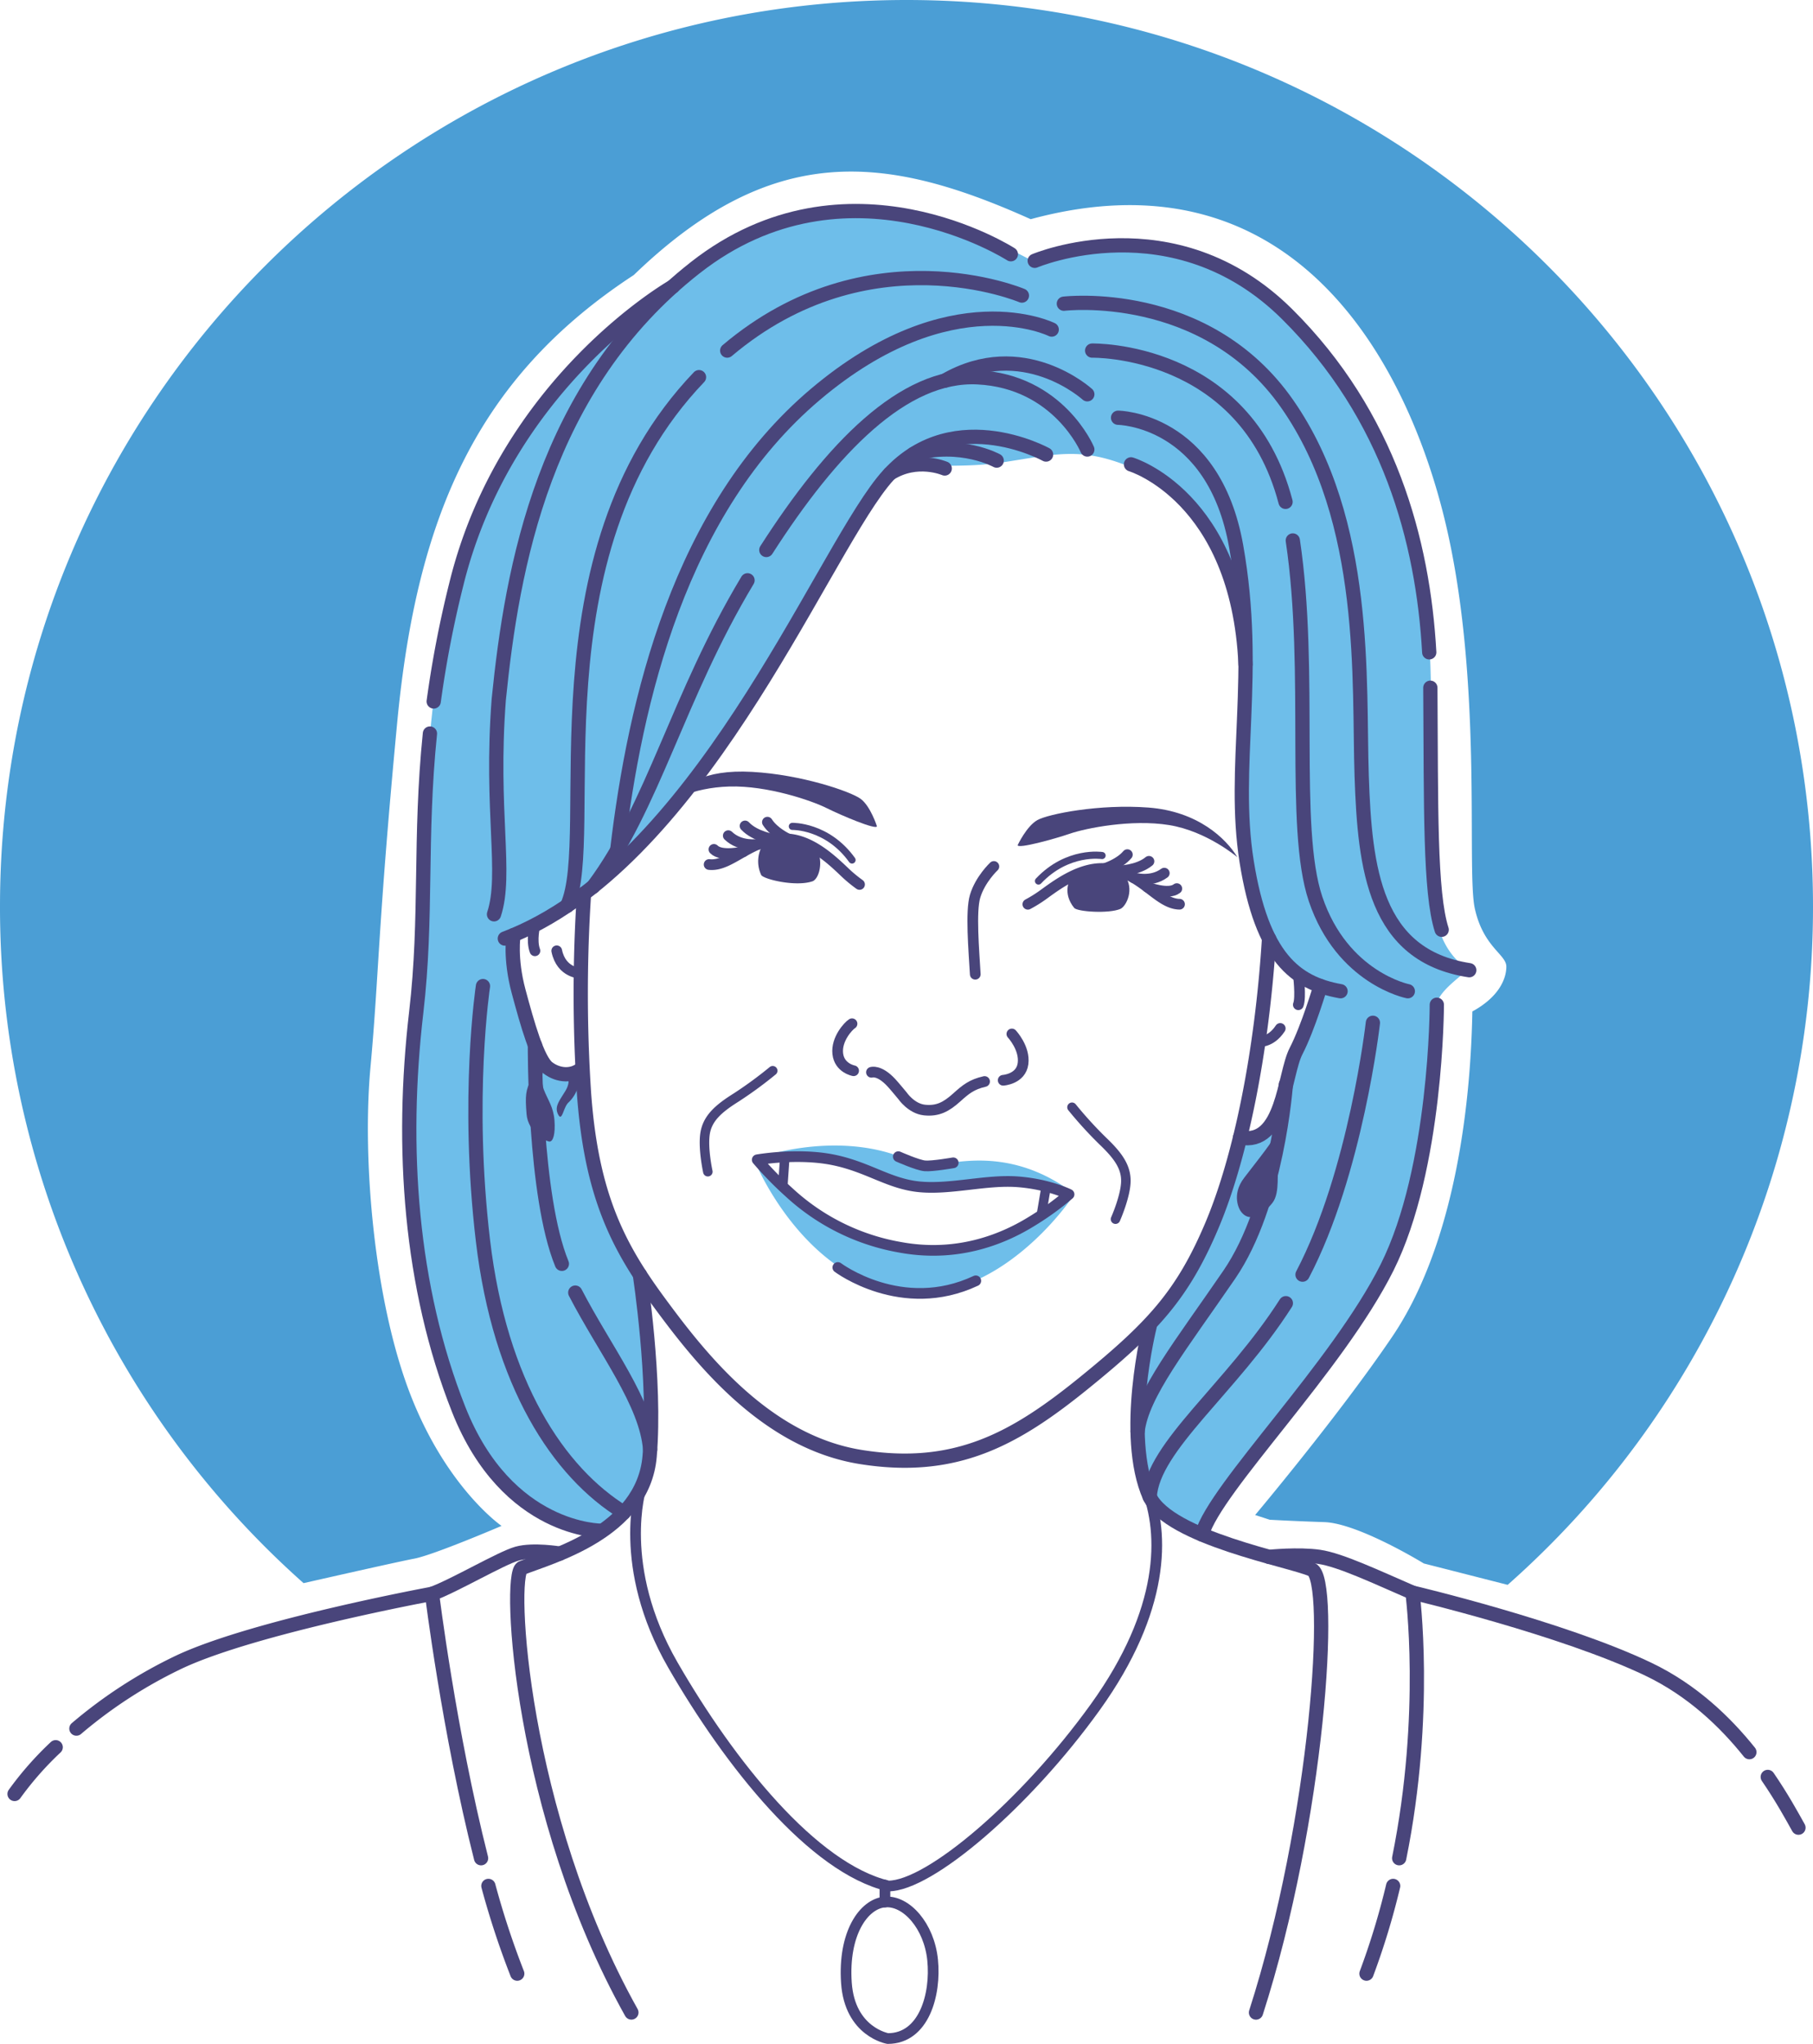 <svg xmlns="http://www.w3.org/2000/svg" viewBox="0 0 762.89 860.19"><defs><style>.cls-1{fill:#6ebeea;}.cls-2{fill:#4b9ed5;}.cls-3,.cls-5,.cls-6,.cls-7{fill:none;stroke:#49457b;stroke-linecap:round;stroke-linejoin:round;}.cls-3{stroke-width:6px;}.cls-4{fill:#49457b;}.cls-5{stroke-width:4.5px;}.cls-6{stroke-width:3px;}.cls-7{stroke-width:4px;}</style></defs><g id="Layer_2" data-name="Layer 2"><g id="Isabelle"><path class="cls-1" d="M323.06,486.11s27.58-9,53.79,0c15.15,5.27,16.34,3.91,24.34,3.06s27.58-3.57,49,11.92c-25.36-3.41-44.59-3.41-52.76-2.22s-16.68.51-22.13-1.87-19.41-8.17-30-9-25.19.85-25.19.85,20.94,31.15,60.09,35.91S450.38,505,450.38,505s-30.64,44.94-71.49,38.64-60.59-53.45-60.59-53.45A6.48,6.48,0,0,1,323.06,486.11Z"/><path class="cls-1" d="M434.38,109.77S504,78.45,555.06,147.89s46.81,120.85,47.15,168.17S597.45,394.7,617.87,408c-9.19,7.49-13.27,10.89-14.3,17.7s2.73,59.58-18,103.49-72.17,92.94-78.64,116.43c-15-4.77-26.89-12.94-27.23-37.79s4.08-49.36,4.08-49.36,27.24-25.54,37.45-77.28c19.75-4.43,19.75-29.28,23.49-37.45s12.6-29.61,12.6-29.61-27.24-5.79-32-51.41,0-75.91-3.07-102.47-17.7-49.36-47.32-64c-20.42-8.17-30.63-5.1-52.76-1.7S384,193.17,373.45,201,330.21,281,302,314s-45.62,62.64-84.43,80c-2.38,15.66,3.07,66.38,26.9,56.17,5.44,33.7,9.87,65,25.19,89.19,4.42,35.75,7.83,62.64,2,80.34a47.69,47.69,0,0,1-20.09,25.54s-50.72-11.24-65.7-69.11-16.34-91.92-11.57-151.49,3.06-94.64,9.53-140.6,31.32-119.15,83.74-148.76C309.45,97.51,352.34,65.85,434.38,109.77Z"/><path class="cls-2" d="M381.45,0C170.78,0,0,170.78,0,381.45A380.51,380.51,0,0,0,127.73,666.28c14-3.17,40.58-9.18,46.55-10.3,8.17-1.53,36.76-13.79,36.76-13.79s-23-15.83-38.3-55.15S152.32,488,155.89,449.17s3.07-58.72,11.24-145,33.19-145,99.57-188.43c58.21-56.17,105.7-51.06,167-23.49C545,62.11,592.49,153.51,608.32,220.4S617,365.94,620.57,382.28s13.28,19.4,13.28,24.51-3.06,12.76-14.3,18.89c-1,52.6-11.23,103.66-33.7,136.85s-57.7,75.07-57.7,75.07l6.13,2s8.68.51,23,1S599.13,658,599.13,658L634.41,667a380.51,380.51,0,0,0,128.48-285.5C762.89,170.78,592.11,0,381.45,0Z"/><path class="cls-3" d="M440.17,191.3s-41.36-23-68.94,11.74S293.11,364.4,212.43,395"/><path class="cls-3" d="M419.4,193.85s-14.93-8.3-35-2.79"/><path class="cls-3" d="M397.53,197.17s-11.72-5.1-23.1,2.17"/><path class="cls-3" d="M314.55,244.23c-29.61,49.37-39.46,94.85-65,129"/><path class="cls-3" d="M457.53,189.18s-12-28.69-46.17-30.39c-31.16-1.55-61.36,29.73-88.9,72.68"/><path class="cls-3" d="M457.53,165.94s-27.08-24.8-60-5.73"/><path class="cls-3" d="M442.55,138.7s-42.21-21.1-99.4,27.24-76,129-83.43,191.8"/><path class="cls-3" d="M294.13,158.73c-71.83,75.07-42,193.39-55.49,222.51"/><path class="cls-3" d="M430,124.4s-64.37-27.29-124,23.15"/><path class="cls-3" d="M425.36,107s-68.93-44.42-132.76,5.62-77.11,126.13-82.73,181.79c-3.57,47,3.58,73.53-2,90.38"/><path class="cls-3" d="M180.91,308.71C176.4,352.83,179.82,386,175.15,426,168.51,482.87,172.6,541.6,193,593.17s60.26,51.06,60.26,51.06"/><path class="cls-3" d="M283.14,120.59s-70.2,40-91.14,125.34a455.5,455.5,0,0,0-9.5,49.28"/><path class="cls-3" d="M470.47,175.81s40.17.34,49.7,54.13-2,92.59,4.43,132.76,20.42,51.07,39.49,54.47"/><path class="cls-3" d="M475.91,195.43s45,13.41,48.2,84.21"/><path class="cls-3" d="M544,227.46c8.3,55.57-.64,120.56,9.58,150.9,11.24,33.36,38.81,38.81,38.81,38.81"/><path class="cls-3" d="M459.57,147.55s64.34-1.36,81.37,63.66"/><path class="cls-3" d="M447.66,127.81s59.57-7.15,94,42.21,30,117.45,31.32,156.6,5.44,75.57,45.27,81.7"/><path class="cls-3" d="M601.87,289.44c.34,50.11-.25,86.2,4.77,101.86"/><path class="cls-3" d="M435.4,109.77S494,84.91,541.62,132.23c43,42.71,57.19,95.57,59.79,142.31"/><path class="cls-3" d="M245.74,376.15a642.77,642.77,0,0,0,0,83.91c3.11,43.24,14.52,64.77,31.54,87.92s44.68,58.74,84.85,65.2,65.19-7.75,94.13-31.24,41.36-37.1,53.62-66S531.06,442.28,534,395"/><path class="cls-3" d="M216.07,393.58s-1.6,9.63,2.14,23.59,8,28.94,12.34,32.26,10.45,3.83,14.54,0"/><path class="cls-3" d="M555.63,415s-5.16,17.51-10.27,27.38-5.22,40-23.56,36.35"/><path class="cls-3" d="M269.24,536.41s6.85,44.5,4.12,76.5-41.87,42.22-53.79,47c-5.78,3.07-.72,103.33,46.11,187.07"/><path class="cls-3" d="M483.78,558.14s-11.54,45.75,0,71.8c8.48,17.36,59,26.55,68.22,30.63S554.55,766,528.51,847"/><path class="cls-3" d="M203.23,415s-7.14,47,0,107.21S235,619.73,262.5,636.58"/><path class="cls-3" d="M242.07,544c12.41,24,30.08,46.46,31.5,66.12"/><path class="cls-3" d="M225.09,439.82s-.41,63.48,11.34,92.07"/><path class="cls-3" d="M604.6,422.85s0,68.7-20.94,110.58-72.1,92.47-77.92,112.36"/><path class="cls-3" d="M541.07,548.46c-23,36-56,60.27-57.29,81.48"/><path class="cls-3" d="M577.7,430.45s-7.15,63.15-29.61,106"/><path class="cls-3" d="M541.07,456.43s-3.54,50.45-23.79,80-36.86,50.32-38.6,66"/><path class="cls-4" d="M521.87,509.43s-4.08-6.3,1.7-13.79,8.34-10.73,10.73-14.13,1.19-9.19,1.7-9.19,2.55,10.89,1.87,15.83.85,13.79-2.38,18S525.79,515.55,521.87,509.43Z"/><path class="cls-4" d="M228.85,458.62c-1.7-4.43.26-10.47.26-10.47-2.47-4-3.15,1.36-5.54,6s-2.63,7-2,14.72,8.26,11.57,9.7,11.57,2.47-3.14,2.05-8.85S230.55,463,228.85,458.62Z"/><path class="cls-4" d="M238.6,452.62s1.91,2.29-.77,6.64-4.6,6.63-2.94,9.83,2.17-3.2,4.34-5.11a14.62,14.62,0,0,0,4.47-9.07C244.09,451.21,241.66,448.66,238.6,452.62Z"/><path class="cls-3" d="M205.51,793.71a354.47,354.47,0,0,0,12.14,36.91"/><path class="cls-3" d="M235.58,653.84s-11.17-1.89-17.93,0S191,667.47,181.79,670.79c0,0,7.11,57.85,20.64,111.26"/><path class="cls-3" d="M586.22,793.71A311.09,311.09,0,0,1,575,830.62"/><path class="cls-3" d="M534,655.22s12.31-1.28,21.14,0,23.89,8.42,39.21,15.06c0,0,6.78,50.69-5.59,111.77"/><path class="cls-3" d="M23.43,735.34A136.27,136.27,0,0,0,6.13,755"/><path class="cls-3" d="M181.79,670.79s-74.56,13.78-106.22,28.59a197.94,197.94,0,0,0-43.42,28.11"/><path class="cls-3" d="M743.85,747.84c5.95,8.68,10.17,16.41,12.92,21.35"/><path class="cls-3" d="M594.38,670.28s63.07,14.91,99.32,32.27c18.23,8.73,32.13,22,42.42,34.86"/><path class="cls-5" d="M269.73,626.22s-10.51,33,13.41,74.52,59,85.51,90.65,93c17.36,0,57.87-34.6,87.15-75.36s29.17-73,21.39-92.13"/><path class="cls-5" d="M373.58,857.94s-16-2.69-17.42-23.47,7.26-33.25,16.21-34,18.62,10,20.07,24.44S388.82,857.94,373.58,857.94Z"/><line class="cls-5" x1="372.37" y1="800.49" x2="372.37" y2="793.35"/><path class="cls-5" d="M225.09,389.34s-1.64,6.47,0,10.81"/><path class="cls-5" d="M244.36,409.6s-8.15,0-10.09-9.45"/><path class="cls-5" d="M529.24,438.28s5.21,1,9.47-5.45"/><path class="cls-5" d="M546.32,410.11s1.21,9.65,0,12.74"/><path class="cls-5" d="M418.21,364.66s-5.74,5.36-7.89,12.51c-1.93,6.43-.54,22.5.06,32.85"/><path class="cls-5" d="M432.51,380.57a56.47,56.47,0,0,0,7-4.42c6.26-4.57,15.56-11.15,25.28-10.6,15.21.87,22.17,14.85,31.53,15"/><path class="cls-5" d="M482.82,373.37s8.8,3.42,12.37.61"/><path class="cls-5" d="M477,369.42s7.17,2.26,12.92-1.95"/><path class="cls-5" d="M470.47,366.54s8.23-.09,13-4.05"/><path class="cls-5" d="M464.81,365.55s6.25-1.91,9.57-5.87"/><path class="cls-6" d="M463.74,360.06s-14.51-2.29-26.76,10.73"/><path class="cls-5" d="M361.68,372.23a57.19,57.19,0,0,1-6.38-5.31c-5.6-5.35-13.95-13.1-23.67-13.82-15.19-1.14-23.93,11.8-33.23,10.74"/><path class="cls-5" d="M312.75,358.47s-9.17,2.24-12.34-1"/><path class="cls-5" d="M319,355.33s-7.41,1.29-12.55-3.64"/><path class="cls-5" d="M325.89,353.33s-8.14-1.17-12.38-5.73"/><path class="cls-5" d="M331.63,353.1s-5.95-2.72-8.72-7.08"/><path class="cls-6" d="M333.41,347.79s14.69-.37,25.12,14.15"/><path class="cls-5" d="M366.7,451.28s3.25-1.16,8.38,4.39c1.43,1.55,3.7,4.33,4.69,5.5,0,0,3.67,5.42,9.25,6s9.15-1.32,13.58-5.31c3.8-3.42,6.28-5.46,11.7-6.7"/><path class="cls-5" d="M422.13,454.64s7.48-.46,8.35-7-4.7-12.49-4.7-12.49"/><path class="cls-5" d="M359.19,450.63s-6-1.08-6.67-7.19,4.47-11.65,6-12.59"/><path class="cls-5" d="M318.64,488.11s16.85-3,31.83,0,23.66,10.25,36.76,11.41,27.92-3.14,41-2.15,21.61,5.29,21.61,5.29a120.93,120.93,0,0,1-16.34,11.74c-12.39,7.56-31.19,14.78-54.38,10.6a92.05,92.05,0,0,1-47-23.11A147.62,147.62,0,0,1,318.64,488.11Z"/><path class="cls-5" d="M378,486.79s8.1,3.61,11.2,3.87,11.91-1.28,11.91-1.28"/><path class="cls-5" d="M352.55,533.43s26.9,20.25,58.05,5.61"/><line class="cls-7" x1="330.24" y1="486.92" x2="329.39" y2="499.31"/><line class="cls-7" x1="440.22" y1="499.31" x2="438.17" y2="511.45"/><path class="cls-7" d="M325.15,450.63a170.39,170.39,0,0,1-15.45,11.31c-7.53,4.72-12,8.8-13,15.06s1.15,16.12,1.15,16.12"/><path class="cls-7" d="M451.09,466A169.49,169.49,0,0,0,464,480.17c6.43,6.14,10,11,9.74,17.37s-4.35,15.56-4.35,15.56"/><path class="cls-4" d="M450.13,370.45S447,375.89,452,382.11c1.36,1.61,14.57,2.52,19.51.39,2.55-1.28,5.94-8.39,1.77-14C468.6,363.3,455.15,366.62,450.13,370.45Z"/><path class="cls-4" d="M321,355.47a13.59,13.59,0,0,0-.68,12.81c1.1,1.78,14.59,5.06,21.66,2.59,2.55-1.1,4.34-7.4,2.21-12.42S329.74,350,321,355.47Z"/><path class="cls-4" d="M428.22,355.68s3.76-8,8.3-10.54,26-6.86,46.75-5.27,32.65,13,37.41,20.9c0,0-12.81-10.95-28.71-13.53s-35.16,1.35-41.73,3.61S428.14,357.38,428.22,355.68Z"/><path class="cls-4" d="M369,347.74s-2.67-8.43-6.84-11.53S337.23,326,316.49,324.85s-29.37,5.69-35.13,12.87c0,0,9.43-6.25,25.53-6.71s34.68,5.95,40.9,9.06S368.83,349.44,369,347.74Z"/></g></g></svg>